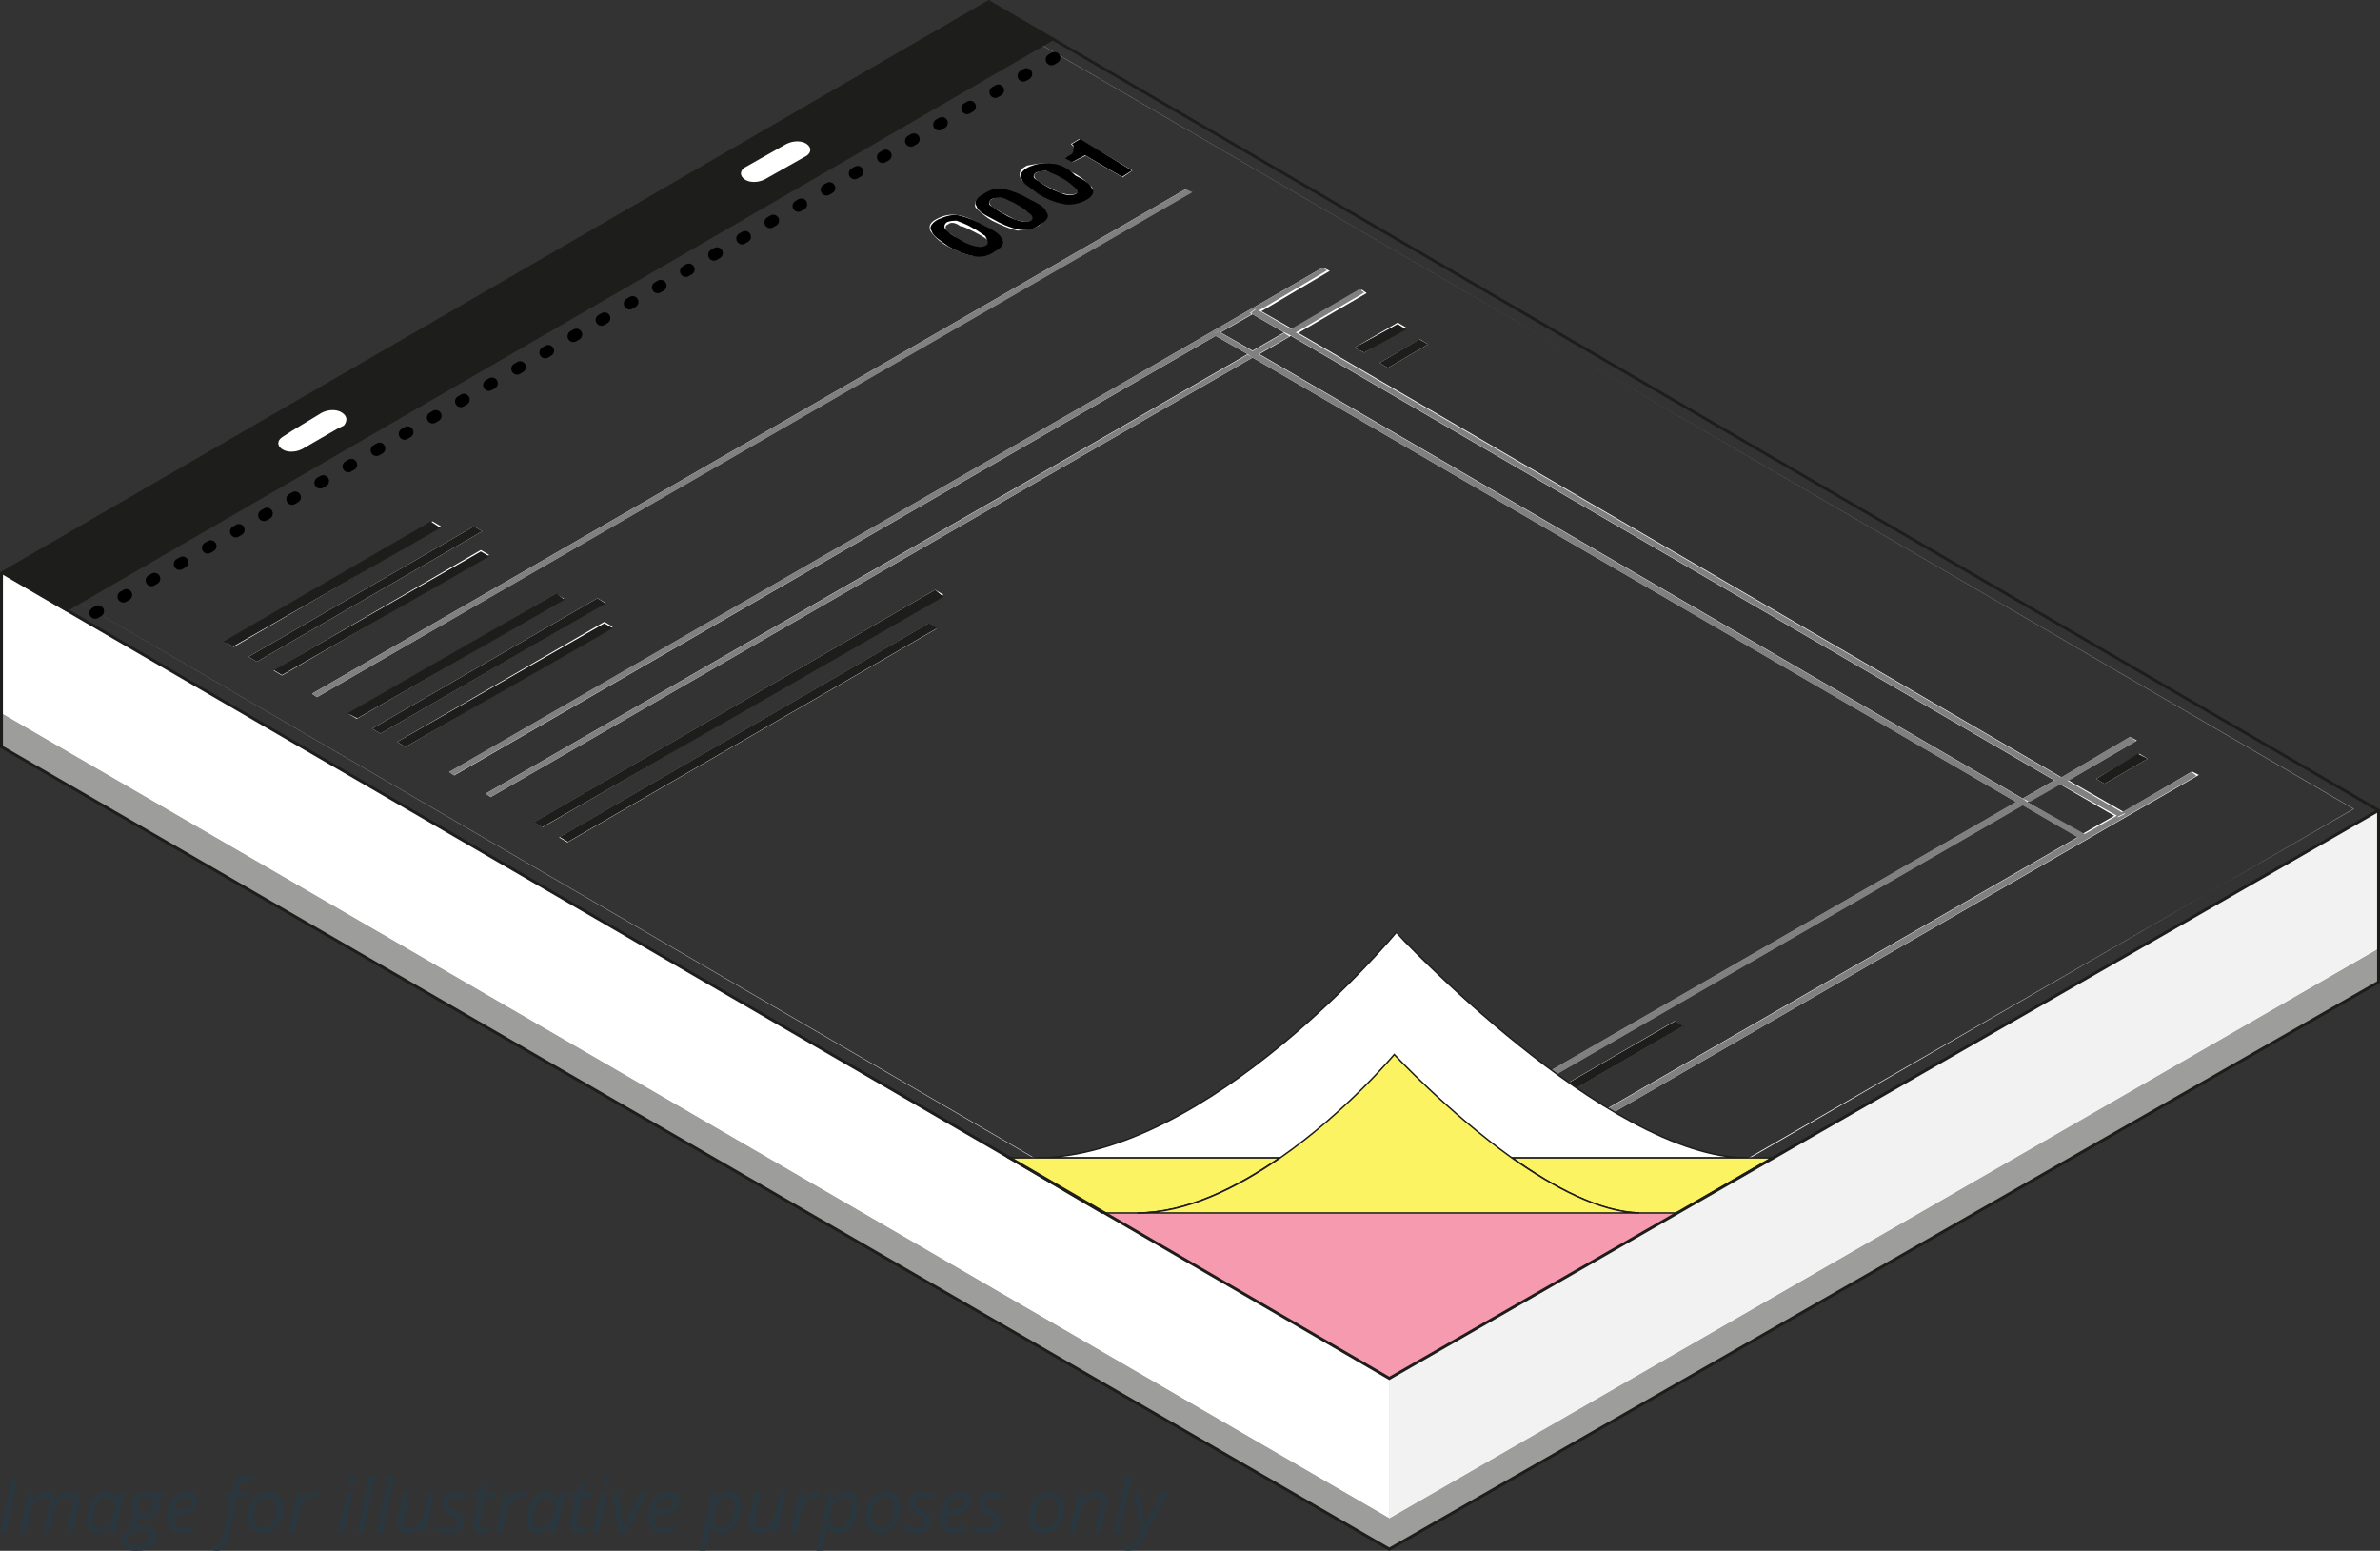 <?xml version="1.0" encoding="utf-8"?>
<!-- Generator: Adobe Illustrator 15.0.2, SVG Export Plug-In . SVG Version: 6.00 Build 0)  -->
<!DOCTYPE svg PUBLIC "-//W3C//DTD SVG 1.1//EN" "http://www.w3.org/Graphics/SVG/1.1/DTD/svg11.dtd">
<svg version="1.1" id="Layer_1" xmlns="http://www.w3.org/2000/svg" xmlns:xlink="http://www.w3.org/1999/xlink" x="0px" y="0px"
	 width="410.577px" height="267.503px" viewBox="-91.778 -91.33 410.577 267.503"
	 enable-background="new -91.778 -91.33 410.577 267.503" xml:space="preserve">
<rect x="-91.778" y="-91.33" width="410.577" height="267.503" fill="#333333" stroke="none"/>
<g enable-background="new    ">
	<path fill="#FFFFFF" d="M263.445,43.864l-5.519,3.144l9.51,5.52l5.518-3.144L263.445,43.864 M130.914-33.394l-5.433,3.141
		l131.684,76.664l5.435-3.141L130.914-33.394 M124.294-37.133l-5.52,3.145l5.52,3.139l5.434-3.139L124.294-37.133 M71.826-52.667
		c-0.593,0.254-0.593,0.591-0.255,1.187c0.255,0.254,1.188,0.847,2.294,1.701c1.188,0.593,2.035,1.188,2.631,1.188
		c0.847,0.254,1.443,0.254,2.035,0c0.595-0.254,0.595-0.596,0.254-1.188c-0.254-0.255-1.102-0.854-2.29-1.444
		c-1.188-0.591-2.039-1.105-2.631-1.105C73.011-53.008,72.164-53.008,71.826-52.667 M79.381-56.996
		c-0.595,0.255-0.595,0.593-0.254,1.102c0.254,0.256,1.188,0.851,2.29,1.443c1.191,0.596,2.039,1.188,2.635,1.188
		c0.848,0.254,1.443,0.254,2.035,0c0.596-0.255,0.596-0.593,0.256-1.188c-0.256-0.254-1.188-0.847-2.039-1.443
		c-1.188-0.591-2.035-1.102-2.631-1.102C80.825-57.593,79.891-57.252,79.381-56.996 M87.106-61.58
		c-0.596,0.255-0.596,0.591-0.256,1.102c0.256,0.254,1.103,0.85,2.291,1.443c1.188,0.594,2.038,1.105,2.631,1.105
		c0.851,0.255,1.445,0.255,2.038,0c0.596-0.254,0.596-0.595,0.255-1.188c-0.255-0.254-1.102-0.85-2.039-1.443
		c-1.188-0.594-2.035-1.105-2.631-1.105C88.297-61.921,87.701-61.921,87.106-61.58 M129.471,125.708l-1.443-0.851l69.109-40.071
		l1.443,0.85L129.471,125.708 M271.258,43.864l-1.442-0.851l7.472-4.329l1.445,0.85L271.258,43.864 M6.116,53.971l-1.442-0.854
		L68.348,16.27l1.443,0.853L6.116,53.971 M147.64-27.877l-1.443-0.847l6.963-4.074l1.443,0.848L147.64-27.877 M1.867,51.336
		l-1.443-0.851l69.109-40.073l1.443,0.85L1.867,51.336 M143.566-30.508l-1.698-0.847l7.472-4.329l1.443,0.85L143.566-30.508
		 M-13.417,42.421l-0.847-0.594l150.698-87.024l1.191,0.593l-11.804,6.961l5.52,3.145l11.802-6.879l0.85,0.595l-11.801,6.877
		l131.681,76.664l11.801-6.96l1.19,0.596l-11.805,6.878l9.509,5.436l11.8-6.96l1.188,0.593L136.44,129.45l-1.19-0.593
		l131.426-75.817l-9.506-5.518l-131.426,75.812l-1.109-0.508l131.431-75.814L124.301-29.651L-7.132,46.157l-0.848-0.593
		l131.424-75.817l-5.517-3.141L-13.417,42.421 M-21.822,37.496l-1.444-0.848L12.48,15.935l1.443,0.847L-21.822,37.496
		 M-26.151,35.206l-1.442-0.852l38.883-22.5l1.442,0.855L-26.151,35.206 M-30.225,32.657l-1.443-0.846L4.075,11.096l1.442,0.847
		L-30.225,32.657 M-37.099,28.925l-0.85-0.596l150.7-87.023l0.847,0.593L-37.099,28.925 M-43.129,25.188l-1.443-0.847l35.74-20.803
		l1.443,0.848L-43.129,25.188 M-47.458,22.808l-1.443-0.848l38.883-22.498l1.443,0.848L-47.458,22.808 M-51.449,20.263l-1.443-0.85
		l35.743-20.801l1.443,0.85L-51.449,20.263 M93.222-63.364l-1.191-0.593c0.595-0.254,0.851-0.594,1.191-0.85
		c0.337-0.254,0.251-0.591,0.251-0.846c0-0.256,0-0.256-0.251-0.596l-0.256-0.256l1.443-0.846l9.17,5.432l-1.698,1.188l-6.37-3.74
		L93.222-63.364 M79.637-48.081c-1.188,0.593-2.293,0.848-3.736,0.848c-1.443-0.255-2.632-0.848-4.329-1.698
		c-1.442-0.848-2.29-1.701-2.886-2.631c-0.254-0.848,0-1.443,1.188-2.036c1.188-0.596,2.293-0.851,3.735-0.596
		c1.443,0.256,2.632,0.85,4.33,1.785c1.442,0.848,2.29,1.698,2.886,2.29C81.333-49.524,80.738-48.677,79.637-48.081 M87.447-52.413
		c-1.188,0.593-2.291,0.848-3.733,0.848c-1.188-0.255-2.631-0.848-4.33-1.698c-1.442-0.847-2.293-1.698-2.885-2.291
		c-0.255-0.85,0-1.442,1.188-2.039c1.103-0.591,2.29-0.848,3.732-0.591c1.443,0.254,2.635,0.847,4.333,1.698
		c1.442,0.847,2.29,1.698,2.885,2.289C89.145-53.855,88.552-53.262,87.447-52.413 M95.171-56.996
		c-1.188,0.593-2.29,0.85-3.733,0.593c-1.442-0.258-2.631-0.85-4.329-1.7c-1.443-0.848-2.293-1.698-2.885-2.631
		c-0.256-0.848,0-1.444,1.188-2.036c1.442-0.255,2.885-0.596,3.991-0.255c1.443,0.255,2.631,0.848,4.329,1.698
		c1.444,0.848,2.293,1.698,2.886,2.291C96.869-58.44,96.362-57.593,95.171-56.996 M79.041-88.751L-87.194,7.271l235.43,136.946
		l165.978-96.021L79.041-88.751 M147.894,144.135L-87.194,7.271L79.127-88.665L314.298,48.196L147.894,144.135"/>
	<path fill="#1D1D1B" d="M-17.49-1.387l-35.74,20.714l1.695,0.851l35.742-20.46L-17.49-1.387 M-10.02-0.537l-38.883,22.498
		l1.442,0.848L-8.581,0.31L-10.02-0.537 M-8.833,3.793l-35.74,20.459l1.443,0.85L-7.383,4.637L-8.833,3.793 M4.161,11.006
		l-35.998,20.715l1.698,0.851L5.607,12.109L4.161,11.006 M11.292,11.854l-38.883,22.5l1.443,0.853l38.883-22.414L11.292,11.854
		 M12.48,16.189l-35.746,20.459l1.444,0.848l35.746-20.458L12.48,16.189 M69.536,10.412L0.339,50.484l1.445,0.851l69.191-39.729
		L69.536,10.412 M68.427,16.189L4.752,53.034l1.443,0.85l63.675-36.846L68.427,16.189 M149.34-35.434l-7.472,4.077l1.698,0.847
		l7.218-3.988L149.34-35.434 M153.074-32.798l-6.877,4.074l1.443,0.847l6.963-4.073L153.074-32.798 M197.227,84.788l-69.198,40.071
		l1.443,0.851l69.198-40.072L197.227,84.788 M277.031,38.688l-7.215,4.328l1.442,0.85l7.475-4.328L277.031,38.688"/>
	<path fill="#808080" d="M112.748-58.694L-37.95,28.329l0.85,0.596l151.036-87.109L112.748-58.694 M136.434-45.194L-14.35,41.828
		l0.853,0.596l131.425-75.819l-0.591-0.254l1.105-0.593l0.252,0.254l5.437-3.145l-0.254-0.251l0.85-0.595l0.596,0.254l11.798-6.96
		L136.434-45.194 M123.444-30.166L-7.979,45.563l0.848,0.593l131.429-75.82L123.444-30.166 M129.729-33.903l-5.434,3.141
		l0.848,0.596l5.521-3.144L129.729-33.903 M142.715-41.461l-11.802,6.881l0.854,0.593l11.801-6.878L142.715-41.461 M255.972,47.007
		l-131.425,75.813l1.191,0.593L257.164,47.6L255.972,47.007 M262.599,43.272l-5.435,3.139l1.186,0.595l5.52-3.144L262.599,43.272
		 M275.588,35.799l-11.801,6.96l1.19,0.596l11.798-6.878L275.588,35.799 M286.281,41.828l-12.052,6.959l0.591,0.26l-1.188,0.593
		l-0.253-0.257l-5.518,3.144l0.252,0.251l-0.851,0.593l-0.594-0.254l-131.426,75.818l1.188,0.592L287.131,42.5L286.281,41.828
		 M118.522-34.241l-1.188,0.593l0.592,0.254l5.517,3.141l0.853,0.596l131.679,76.664l1.19,0.593l9.505,5.517l0.593,0.254
		l0.851-0.593l-0.252-0.251L258.1,47.09l-0.851-0.59L125.48-30.166l-1.186-0.596l-5.436-3.141L118.522-34.241 M124.887-37.98
		l-0.851,0.595l0.258,0.251l5.517,3.144l1.188,0.594L262.68,43.269l0.854,0.595l9.76,5.432l0.252,0.258l1.189-0.593l-0.591-0.254
		l-9.509-5.517l-1.188-0.596l-131.68-76.579l-0.854-0.593l-5.433-3.145L124.887-37.98"/>
	<path d="M78.194-48.931c-0.596,0.254-1.105,0.254-2.039,0c-0.847-0.255-1.698-0.593-2.545-1.187
		c-1.188-0.593-1.701-1.104-2.293-1.698c-0.254-0.256-0.254-0.847,0.255-1.188c0.596-0.255,1.188-0.255,1.698-0.255
		c0.596,0.255,1.701,0.596,2.632,1.187c1.188,0.596,1.697,1.107,2.293,1.444C78.786-49.524,78.786-49.272,78.194-48.931
		 M70.125-53.518c-1.188,0.594-1.698,1.442-1.188,2.037c0.255,0.847,1.188,1.443,2.886,2.632c1.443,0.846,2.886,1.442,4.329,1.698
		c1.442,0.254,2.548,0,3.736-0.85c1.188-0.593,1.702-1.444,1.188-2.036c-0.255-0.85-1.188-1.444-2.885-2.293
		c-1.443-0.848-2.886-1.444-4.329-1.78C72.677-54.448,71.568-54.11,70.125-53.518 M86.001-53.262c-0.592,0.254-1.188,0.254-2.035,0
		c-0.851-0.255-1.698-0.593-2.632-1.188c-1.188-0.593-1.701-1.187-2.293-1.443c-0.255-0.254-0.255-0.847,0.255-1.102
		c0.596-0.254,1.188-0.254,1.697-0.254c0.596,0.254,1.698,0.593,2.632,1.188c1.188,0.591,1.697,1.102,2.038,1.442
		C86.51-54.11,86.51-53.518,86.001-53.262 M77.854-57.847c-1.188,0.596-1.698,1.443-1.188,2.039c0.255,0.847,1.188,1.442,2.885,2.29
		c1.442,0.85,2.886,1.442,4.329,1.783c1.442,0.255,2.548,0,3.736-0.853c1.188-0.593,1.698-1.443,1.188-2.036
		c-0.255-0.85-1.106-1.441-2.885-2.293c-1.443-0.846-2.886-1.441-4.329-1.78C80.484-59.035,79.041-58.694,77.854-57.847
		 M93.729-57.847c-0.592,0.254-1.188,0.254-2.035,0c-0.596-0.254-1.698-0.593-2.632-1.187c-1.105-0.593-1.701-1.104-2.293-1.443
		c-0.337-0.254-0.337-0.847,0.255-1.102c0.595-0.256,1.188-0.256,1.697-0.256c0.596,0.256,1.698,0.593,2.632,1.188
		c1.188,0.593,1.697,1.188,2.038,1.444C94.324-58.44,94.324-58.184,93.729-57.847 M85.663-62.513
		c-1.188,0.593-1.697,1.444-1.188,2.036c0.256,0.85,1.188,1.443,2.886,2.631c1.443,0.851,2.886,1.443,4.33,1.701
		c1.102,0.254,2.544,0,3.732-0.591c1.188-0.596,1.698-1.443,1.188-2.039c-0.254-0.848-1.188-1.443-2.885-2.291
		c-1.442-1.443-2.886-2.037-4.33-2.037C88.297-63.364,86.854-63.022,85.663-62.513 M94.579-67.351l-1.442,0.846l0.254,0.256
		c0,0.254,0,0.254,0,0.596c0,0.336,0,0.591-0.254,0.846c-0.255,0.256-0.595,0.256-1.188,0.85l1.188,0.593l2.29-1.187l6.368,3.735
		l1.697-1.105L94.579-67.351"/>
</g>
<path fill="#9D9D9C" d="M147.894,175.8L-91.523,37.496v-5.772l239.507,138.898v5.178H147.894L147.894,175.8z M147.894,170.62
	l170.564-98.228v5.771L147.812,175.8L147.894,170.62z"/>
<path fill="#FFFFFF" d="M147.894,146.424L-91.269,7.526l-0.255,24.196l239.507,138.9v-24.197H147.894z"/>
<path fill="#F2F2F2" d="M147.894,170.62l170.564-98.228V48.451l-170.564,97.973V170.62z M147.894,170.62l170.564-98.228V48.451
	l-170.564,97.973V170.62z"/>
<path fill="#F69BAF" d="M147.894,146.424l-65.372-38.036h131.678L147.894,146.424z"/>
<path fill="#FFFFFF" stroke="#1D1D1B" stroke-width="0.25" stroke-miterlimit="10" d="M209.62,108.388H86.854
	c29.971,0,62.229-38.883,62.229-38.883S185.42,108.388,209.62,108.388z"/>
<path fill="#1D1D1B" d="M79.041-91.041L-91.523,7.526l11.209,6.622l170.31-98.572L79.041-91.041z"/>
<path fill="#FFFFFF" d="M-32.771-20.148c-0.85-0.593-2.293-0.593-3.482,0l-5.177,3.141l-1.701,1.105
	c-0.851,0.593-0.851,1.443,0,2.034c0.848,0.596,2.291,0.596,3.479,0l6.026-3.481l1.188-0.593
	C-31.837-18.705-31.837-19.553-32.771-20.148L-32.771-20.148z M47.375-66.505c-0.85-0.591-2.293-0.591-3.482,0l-7.215,4.075
	c-0.85,0.594-0.85,1.441,0,2.037c0.847,0.593,2.291,0.593,3.479,0l7.218-4.074C48.223-65.062,48.223-65.909,47.375-66.505
	L47.375-66.505z"/>
<g>
	<path fill="#FCF362" stroke="#1D1D1B" stroke-width="0.25" stroke-miterlimit="10" d="M191.024,117.897c0.168,0,0.254,0,0.427,0
		l0,0H191.024z M169.119,108.388c7.135,5.09,15.114,9.339,21.906,9.504h6.454l16.388-9.504H169.119z M98.313,117.897h6.027
		c8.489,0,17.15-4.329,24.62-9.505H82.182L98.313,117.897z"/>
	<path fill="#FCF362" stroke="#1D1D1B" stroke-width="0.25" stroke-miterlimit="10" d="M191.024,117.897h-86.596
		c8.492,0,17.149-4.329,24.623-9.505c11.377-7.896,19.698-17.831,19.698-17.831s9.253,9.935,20.29,17.831
		C176.253,113.482,184.233,117.728,191.024,117.897z"/>
</g>
<g>
	<path fill="none" stroke="#1D1D1B" stroke-width="0.5" stroke-miterlimit="10" d="M318.548,48.451l-170.65,97.973L-91.269,7.526"/>
	<path fill="none" stroke="#1D1D1B" stroke-width="0.5" stroke-miterlimit="10" d="M-91.523,7.526l170.31-98.566L318.548,48.451
		v29.627l-170.65,97.806L-91.523,37.496V7.526z"/>
</g>
<path fill="none" stroke="#000000" stroke-width="2" stroke-linecap="round" stroke-linejoin="round" stroke-dasharray="0.606,5" d="
	M-75.358,14.401L93.508-83.318"/>
<g>
	<path fill="#2A373E" d="M-91.778,173.046l1.982-9.31h1.061l-1.972,9.31H-91.778z M-84.352,173.046l0.941-4.404
		c0.08-0.399,0.1-0.701,0.1-0.861c0.02-0.3-0.05-0.528-0.18-0.699c-0.13-0.16-0.36-0.24-0.67-0.24c-0.351,0-0.701,0.12-1.031,0.381
		c-0.34,0.25-0.63,0.6-0.901,1.102c-0.25,0.46-0.45,1.03-0.581,1.7l-0.66,3.003h-1.061l1.481-6.956h0.9l-0.16,1.302h0.07
		c0.371-0.502,0.731-0.882,1.101-1.102c0.36-0.22,0.741-0.33,1.131-0.33c0.48,0,0.851,0.141,1.101,0.42
		c0.26,0.271,0.42,0.65,0.46,1.143h0.05c0.38-0.521,0.771-0.922,1.181-1.172c0.4-0.271,0.821-0.399,1.241-0.399
		c0.541,0,0.951,0.149,1.251,0.43c0.3,0.281,0.44,0.701,0.44,1.262c0,0.279-0.04,0.661-0.13,1.122l-0.92,4.272h-1.071l0.93-4.403
		c0.1-0.439,0.141-0.752,0.141-0.932c0-0.271-0.07-0.48-0.221-0.642c-0.14-0.149-0.37-0.229-0.7-0.229
		c-0.33,0-0.67,0.12-1.001,0.371c-0.34,0.24-0.63,0.6-0.88,1.041c-0.25,0.46-0.441,1-0.571,1.602l-0.681,3.203h-1.12
		L-84.352,173.046z M-73.362,165.94c0.4,0,0.73,0.101,1.041,0.32c0.3,0.2,0.541,0.5,0.7,0.899h0.08l0.42-1.101h0.801l-1.471,6.966
		h-0.841l0.161-1.319h-0.061c-0.761,0.971-1.551,1.45-2.402,1.45c-0.58,0-1.041-0.199-1.381-0.621c-0.331-0.42-0.5-1.001-0.5-1.722
		c0-0.881,0.15-1.702,0.451-2.452c0.3-0.751,0.73-1.332,1.261-1.762c0.531-0.42,1.101-0.64,1.742-0.64L-73.362,165.94
		L-73.362,165.94z M-74.563,172.275c0.4,0,0.801-0.199,1.221-0.6c0.4-0.381,0.73-0.901,1.001-1.522c0.24-0.6,0.37-1.239,0.37-1.881
		c0-0.431-0.13-0.781-0.37-1.041c-0.241-0.261-0.551-0.401-0.931-0.401c-0.44,0.021-0.851,0.2-1.231,0.563
		c-0.38,0.37-0.681,0.86-0.901,1.481c-0.2,0.621-0.32,1.279-0.32,1.972c0,0.47,0.1,0.831,0.3,1.071
		c0.201,0.239,0.48,0.358,0.841,0.358H-74.563z M-63.083,166.07l-0.16,0.681l-1.331,0.159c0.17,0.263,0.26,0.603,0.26,1.001
		c0,0.803-0.25,1.464-0.741,1.942c-0.5,0.48-1.161,0.722-2.002,0.722c-0.22,0-0.4-0.021-0.521-0.051
		c-0.601,0.222-0.88,0.5-0.88,0.83c0,0.17,0.07,0.302,0.2,0.353c0.15,0.05,0.35,0.1,0.62,0.13l0.741,0.1
		c0.761,0.08,1.321,0.271,1.662,0.55c0.35,0.281,0.521,0.701,0.521,1.231c0,0.781-0.3,1.382-0.921,1.802
		c-0.62,0.44-1.501,0.651-2.602,0.651c-0.831,0-1.481-0.143-1.942-0.451c-0.47-0.32-0.701-0.75-0.701-1.321
		c0-0.439,0.15-0.831,0.46-1.161c0.3-0.318,0.801-0.601,1.471-0.83c-0.32-0.171-0.48-0.431-0.48-0.771c0-0.301,0.1-0.541,0.32-0.751
		c0.22-0.2,0.521-0.4,0.901-0.581c-0.26-0.14-0.48-0.34-0.65-0.6c-0.18-0.271-0.261-0.581-0.261-0.933
		c0-0.801,0.25-1.48,0.751-2.002c0.5-0.53,1.151-0.8,1.932-0.8c0.331,0,0.661,0.05,0.981,0.13h2.372V166.07L-63.083,166.07z
		 M-69.849,174.277c0,0.32,0.14,0.58,0.42,0.771c0.28,0.2,0.681,0.279,1.231,0.279c0.771,0,1.372-0.13,1.802-0.399
		c0.431-0.271,0.65-0.651,0.65-1.143c0-0.261-0.1-0.471-0.34-0.619c-0.241-0.15-0.621-0.261-1.171-0.32l-1.021-0.101
		c-0.5,0.101-0.901,0.301-1.171,0.561c-0.26,0.26-0.4,0.602-0.4,0.961V174.277z M-68.078,168.712c0,0.359,0.1,0.631,0.301,0.82
		c0.18,0.181,0.44,0.271,0.78,0.271c0.34,0,0.63-0.1,0.881-0.271c0.25-0.17,0.44-0.422,0.571-0.73c0.13-0.3,0.2-0.651,0.2-1.001
		c0-0.36-0.1-0.62-0.28-0.801c-0.181-0.2-0.451-0.28-0.801-0.28c-0.33,0-0.62,0.08-0.86,0.25c-0.25,0.171-0.44,0.399-0.581,0.721
		c-0.14,0.3-0.2,0.643-0.2,1.001L-68.078,168.712z M-60.431,173.146c-0.781,0-1.401-0.22-1.832-0.681
		c-0.46-0.46-0.681-1.102-0.681-1.921c0-0.801,0.161-1.552,0.471-2.282c0.3-0.731,0.721-1.302,1.251-1.702
		c0.521-0.4,1.101-0.62,1.722-0.62c0.64,0,1.131,0.15,1.461,0.43c0.331,0.28,0.48,0.671,0.48,1.172c0,0.771-0.341,1.36-1.041,1.803
		c-0.701,0.43-1.702,0.649-3.002,0.649h-0.221l-0.03,0.501c0,0.561,0.141,1,0.4,1.302c0.26,0.319,0.67,0.47,1.201,0.47
		c0.28,0,0.55-0.04,0.831-0.1c0.28-0.102,0.631-0.23,1.051-0.432v0.9c-0.4,0.201-0.751,0.331-1.051,0.4
		c-0.3,0.069-0.64,0.101-1.001,0.101L-60.431,173.146z M-59.55,166.84c-0.43,0-0.84,0.199-1.231,0.601
		c-0.38,0.4-0.67,0.961-0.88,1.661h0.07c0.971,0,1.702-0.12,2.222-0.38c0.5-0.25,0.76-0.603,0.76-1.103c0-0.22-0.08-0.398-0.23-0.55
		c-0.16-0.149-0.4-0.221-0.731-0.221L-59.55,166.84z M-54.425,176.149c-0.3,0-0.55-0.04-0.801-0.121v-0.898
		c0.28,0.1,0.521,0.14,0.72,0.14c0.331,0,0.57-0.13,0.751-0.4c0.16-0.261,0.3-0.63,0.4-1.12l1.452-6.878h-1.231l0.08-0.42
		l1.301-0.398l0.161-0.651c0.2-0.841,0.46-1.439,0.8-1.802c0.351-0.34,0.861-0.5,1.542-0.5c0.17,0,0.38,0,0.621,0.06
		c0.25,0.062,0.44,0.102,0.57,0.17l-0.28,0.821c-0.32-0.13-0.601-0.2-0.871-0.2c-0.371,0-0.65,0.102-0.851,0.302
		c-0.2,0.22-0.35,0.601-0.48,1.141l-0.16,0.701h1.501l-0.14,0.8h-1.501l-1.481,6.967c-0.17,0.801-0.42,1.401-0.761,1.762
		c-0.351,0.359-0.8,0.552-1.361,0.552L-54.425,176.149z M-45.598,165.98c0.801,0,1.432,0.24,1.902,0.7
		c0.46,0.501,0.7,1.15,0.7,1.982c0,0.801-0.15,1.551-0.46,2.252c-0.3,0.7-0.721,1.251-1.241,1.641
		c-0.521,0.401-1.101,0.602-1.762,0.602c-0.821,0-1.452-0.25-1.902-0.73c-0.471-0.479-0.701-1.131-0.701-1.961
		c0-0.801,0.15-1.552,0.46-2.263c0.31-0.712,0.721-1.253,1.251-1.633c0.5-0.37,1.101-0.56,1.742-0.56L-45.598,165.98z
		 M-44.097,168.512c0-0.481-0.14-0.881-0.4-1.183c-0.27-0.319-0.63-0.471-1.081-0.471c-0.46,0-0.87,0.16-1.241,0.471
		c-0.371,0.32-0.65,0.75-0.851,1.303c-0.201,0.57-0.3,1.201-0.3,1.872c0,0.55,0.13,0.979,0.4,1.28
		c0.27,0.301,0.66,0.449,1.161,0.449c0.441,0,0.831-0.148,1.201-0.46c0.34-0.301,0.601-0.751,0.8-1.319
		c0.201-0.571,0.301-1.224,0.301-1.952L-44.097,168.512z M-37.612,165.94c0.301,0,0.551,0.03,0.761,0.101l-0.23,0.939
		c-0.22-0.05-0.44-0.08-0.661-0.08c-0.4,0-0.76,0.13-1.101,0.381c-0.33,0.262-0.63,0.602-0.88,1.063
		c-0.25,0.45-0.431,0.951-0.55,1.501l-0.681,3.203h-1.081l1.501-6.978h0.871l-0.15,1.302h0.06c0.32-0.4,0.57-0.7,0.771-0.882
		c0.2-0.17,0.4-0.3,0.62-0.398c0.2-0.102,0.451-0.15,0.721-0.15L-37.612,165.94L-37.612,165.94z M-32.426,173.046h-1.051
		l1.481-6.978h1.071L-32.426,173.046z M-31.696,164.287c0-0.229,0.07-0.43,0.2-0.578c0.14-0.151,0.32-0.231,0.53-0.231
		c0.371,0,0.561,0.201,0.561,0.581c0,0.229-0.07,0.43-0.2,0.6c-0.13,0.171-0.32,0.231-0.5,0.231c-0.17,0-0.3-0.05-0.42-0.161
		c-0.12-0.1-0.17-0.26-0.17-0.45L-31.696,164.287L-31.696,164.287z M-29.125,173.046h-1.06l2.101-9.909h1.071l-2.102,9.909H-29.125z
		 M-25.821,173.046h-1.061l2.102-9.909h1.071l-2.102,9.909H-25.821z M-21.077,166.07l-0.961,4.404c-0.07,0.4-0.1,0.68-0.1,0.9
		c0,0.601,0.3,0.899,0.921,0.899c0.38,0,0.74-0.13,1.1-0.38c0.361-0.26,0.681-0.621,0.951-1.101c0.28-0.472,0.5-1.041,0.63-1.702
		l0.641-3.022h1.051l-1.461,6.956h-0.881l0.14-1.301h-0.07c-0.43,0.54-0.82,0.9-1.201,1.121c-0.38,0.2-0.771,0.3-1.171,0.3
		c-0.541,0-0.961-0.14-1.271-0.43c-0.311-0.291-0.471-0.701-0.471-1.263c0-0.25,0.04-0.619,0.13-1.08l0.931-4.305h1.081h0.011
		V166.07z M-11.769,171.044c0,0.671-0.23,1.201-0.701,1.561c-0.47,0.371-1.121,0.552-1.981,0.552c-0.701,0-1.361-0.131-1.932-0.421
		v-1.001c0.301,0.171,0.601,0.301,0.961,0.4c0.33,0.1,0.65,0.149,0.94,0.149c0.53,0,0.931-0.101,1.201-0.319
		c0.27-0.2,0.4-0.472,0.4-0.801c0-0.24-0.06-0.44-0.2-0.602c-0.16-0.171-0.48-0.399-0.971-0.701c-0.55-0.3-0.94-0.601-1.171-0.899
		c-0.23-0.3-0.34-0.641-0.34-1.053c0-0.58,0.2-1.061,0.641-1.399c0.43-0.37,1-0.55,1.701-0.55c0.701,0,1.401,0.158,2.082,0.47
		l-0.34,0.871l-0.351-0.16c-0.44-0.181-0.9-0.271-1.401-0.271c-0.401,0-0.701,0.102-0.941,0.303c-0.22,0.17-0.331,0.398-0.331,0.698
		c0,0.24,0.07,0.441,0.22,0.603c0.15,0.18,0.46,0.4,0.931,0.66c0.45,0.261,0.781,0.48,0.971,0.661c0.201,0.18,0.351,0.37,0.451,0.58
		c0.1,0.2,0.14,0.45,0.14,0.7L-11.769,171.044z M-8.356,172.285c0.23,0,0.541-0.051,0.921-0.159v0.82
		c-0.15,0.061-0.331,0.101-0.541,0.149c-0.2,0.04-0.381,0.061-0.5,0.061c-0.531,0-0.941-0.101-1.221-0.37
		c-0.27-0.251-0.4-0.62-0.4-1.12c0-0.271,0.03-0.603,0.1-0.951l0.801-3.824h-1.081l0.08-0.46l1.181-0.5l0.801-1.442h0.601
		l-0.34,1.604h1.741l-0.16,0.8h-1.731l-0.831,3.844c-0.08,0.37-0.12,0.65-0.12,0.842c0,0.239,0.06,0.431,0.2,0.551
		c0.101,0.13,0.281,0.199,0.5,0.199L-8.356,172.285L-8.356,172.285z M-1.87,165.94c0.3,0,0.551,0.03,0.761,0.101l-0.24,0.939
		c-0.22-0.05-0.44-0.08-0.66-0.08c-0.4,0-0.751,0.13-1.101,0.381c-0.32,0.262-0.601,0.602-0.871,1.063
		c-0.25,0.45-0.43,0.951-0.55,1.501l-0.681,3.203h-1.071l1.501-6.978h0.871l-0.14,1.302h0.06c0.3-0.4,0.561-0.7,0.76-0.882
		c0.201-0.17,0.4-0.3,0.621-0.398c0.22-0.102,0.47-0.15,0.73-0.15L-1.87,165.94L-1.87,165.94z M2.563,165.94
		c0.4,0,0.741,0.101,1.041,0.32c0.3,0.2,0.55,0.5,0.701,0.899h0.08l0.431-1.101h0.82l-1.481,6.966H3.305l0.16-1.319h-0.05
		c-0.75,0.971-1.551,1.45-2.402,1.45c-0.571,0-1.041-0.199-1.371-0.621c-0.331-0.42-0.5-1.001-0.5-1.722
		c0-0.881,0.15-1.702,0.45-2.452c0.3-0.741,0.701-1.332,1.241-1.762c0.53-0.42,1.101-0.64,1.742-0.64L2.563,165.94z M1.363,172.275
		c0.4,0,0.821-0.199,1.221-0.6c0.4-0.381,0.741-0.901,1.001-1.522c0.25-0.6,0.37-1.239,0.37-1.881c0-0.431-0.12-0.781-0.35-1.041
		c-0.241-0.261-0.55-0.401-0.941-0.401c-0.44,0.021-0.851,0.2-1.221,0.563c-0.38,0.37-0.68,0.86-0.901,1.481
		c-0.22,0.621-0.32,1.279-0.32,1.972c0,0.47,0.1,0.831,0.3,1.071C0.722,172.156,1.001,172.275,1.363,172.275z M8.368,172.285
		c0.23,0,0.541-0.051,0.901-0.159v0.82c-0.131,0.061-0.301,0.101-0.521,0.149c-0.201,0.04-0.381,0.061-0.5,0.061
		c-0.541,0-0.941-0.101-1.221-0.37c-0.28-0.251-0.43-0.62-0.43-1.12c0-0.271,0.03-0.603,0.1-0.951l0.801-3.824H6.417l0.1-0.46
		l1.171-0.5l0.78-1.442h0.621l-0.35,1.604h1.742l-0.17,0.8H8.609l-0.831,3.844c-0.07,0.37-0.1,0.65-0.1,0.842
		c0,0.239,0.05,0.431,0.17,0.551c0.13,0.13,0.3,0.199,0.52,0.199V172.285L8.368,172.285z M11.512,173.046h-1.061l1.501-6.978h1.051
		l-1.501,6.967L11.512,173.046z M12.232,164.287c0-0.229,0.07-0.43,0.2-0.578c0.141-0.151,0.321-0.231,0.531-0.231
		c0.38,0,0.561,0.201,0.561,0.581c0,0.229-0.06,0.43-0.2,0.6c-0.14,0.171-0.3,0.231-0.5,0.231c-0.16,0-0.3-0.05-0.4-0.161
		c-0.12-0.1-0.18-0.26-0.18-0.45L12.232,164.287z M14.793,173.046l-0.801-6.978h1.081l0.4,3.903c0.1,1.081,0.15,1.853,0.15,2.302
		h0.05c0.541-1.171,0.921-1.962,1.141-2.36l2.052-3.845h1.131l-3.753,6.967h-1.451L14.793,173.046L14.793,173.046z M22.521,173.146
		c-0.8,0-1.401-0.22-1.841-0.681c-0.44-0.46-0.67-1.102-0.67-1.921c0-0.801,0.15-1.552,0.47-2.282c0.3-0.731,0.73-1.302,1.251-1.702
		c0.521-0.4,1.101-0.62,1.722-0.62c0.65,0,1.131,0.15,1.461,0.43c0.331,0.28,0.5,0.671,0.5,1.172c0,0.771-0.36,1.36-1.061,1.803
		c-0.701,0.43-1.702,0.649-3.022,0.649h-0.2l-0.03,0.501c0,0.561,0.12,1,0.38,1.302c0.261,0.319,0.661,0.47,1.201,0.47
		c0.271,0,0.55-0.04,0.831-0.1c0.3-0.102,0.64-0.23,1.061-0.432v0.9c-0.401,0.201-0.751,0.331-1.061,0.4
		c-0.311,0.069-0.641,0.101-1.001,0.101L22.521,173.146z M23.402,166.84c-0.44,0-0.851,0.199-1.231,0.601
		c-0.38,0.4-0.681,0.961-0.881,1.661h0.07c0.971,0,1.701-0.12,2.222-0.38c0.521-0.25,0.771-0.603,0.771-1.103
		c0-0.22-0.07-0.398-0.23-0.55c-0.15-0.149-0.4-0.221-0.721-0.221V166.84z M32.65,173.146c-0.4,0-0.771-0.1-1.081-0.3
		c-0.3-0.221-0.55-0.501-0.72-0.901h-0.06l-0.02,0.25c-0.02,0.102-0.04,0.25-0.07,0.44c-0.03,0.181-0.28,1.353-0.731,3.504h-1.05
		l2.122-10.079h0.881l-0.16,1.321h0.05c0.74-0.961,1.531-1.441,2.352-1.441c0.581,0,1.041,0.22,1.371,0.63
		c0.331,0.42,0.5,1.001,0.5,1.742c0,0.9-0.14,1.722-0.44,2.473c-0.3,0.75-0.701,1.331-1.201,1.751
		c-0.53,0.4-1.101,0.602-1.761,0.602L32.65,173.146z M33.831,166.84c-0.4,0-0.821,0.199-1.241,0.601
		c-0.42,0.4-0.76,0.901-1.001,1.521c-0.25,0.601-0.38,1.229-0.38,1.872c0,0.46,0.12,0.801,0.36,1.061
		c0.23,0.25,0.57,0.37,1.021,0.37c0.4,0,0.8-0.17,1.171-0.52c0.361-0.331,0.65-0.821,0.871-1.452c0.22-0.63,0.33-1.301,0.33-2.001
		C34.962,167.321,34.582,166.84,33.831,166.84L33.831,166.84z M39.566,166.07l-0.96,4.404c-0.07,0.4-0.1,0.68-0.1,0.9
		c0,0.601,0.3,0.899,0.92,0.899c0.36,0,0.73-0.13,1.101-0.38c0.351-0.26,0.67-0.621,0.941-1.101c0.28-0.472,0.5-1.041,0.63-1.702
		l0.641-3.022H43.8l-1.472,6.956h-0.9l0.15-1.301h-0.08c-0.4,0.54-0.801,0.9-1.181,1.121c-0.401,0.2-0.781,0.3-1.181,0.3
		c-0.541,0-0.971-0.14-1.281-0.43c-0.31-0.291-0.46-0.701-0.46-1.263c0-0.25,0.05-0.619,0.14-1.08l0.931-4.305h1.081h0.019V166.07z
		 M48.984,165.94c0.301,0,0.541,0.03,0.761,0.101l-0.23,0.939c-0.22-0.05-0.451-0.08-0.67-0.08c-0.381,0-0.741,0.13-1.081,0.381
		c-0.341,0.262-0.63,0.602-0.881,1.063c-0.25,0.45-0.44,0.951-0.561,1.501l-0.671,3.203H44.59l1.481-6.978h0.901l-0.15,1.302h0.06
		c0.3-0.4,0.56-0.7,0.761-0.882c0.18-0.17,0.4-0.3,0.601-0.398C48.473,165.99,48.714,165.94,48.984,165.94L48.984,165.94z
		 M52.817,173.146c-0.4,0-0.771-0.1-1.081-0.3c-0.32-0.221-0.55-0.501-0.72-0.901h-0.07v0.25c-0.02,0.102-0.05,0.25-0.08,0.44
		c-0.031,0.181-0.271,1.353-0.731,3.504h-1.061l2.132-10.079h0.901l-0.181,1.321h0.04c0.761-0.961,1.552-1.441,2.363-1.441
		c0.58,0,1.041,0.22,1.371,0.63c0.341,0.42,0.5,1.001,0.5,1.742c0,0.9-0.14,1.722-0.43,2.473c-0.29,0.75-0.701,1.331-1.201,1.751
		c-0.53,0.4-1.121,0.602-1.771,0.602L52.817,173.146z M53.998,166.84c-0.4,0-0.821,0.199-1.241,0.601
		c-0.4,0.4-0.74,0.901-1.001,1.521c-0.24,0.601-0.36,1.229-0.36,1.872c0,0.46,0.101,0.801,0.351,1.061
		c0.23,0.25,0.57,0.37,1.001,0.37c0.43,0,0.82-0.17,1.181-0.52c0.361-0.331,0.651-0.821,0.871-1.452
		c0.221-0.63,0.331-1.301,0.331-2.001C55.129,167.321,54.759,166.84,53.998,166.84L53.998,166.84z M60.954,165.98
		c0.801,0,1.442,0.24,1.902,0.7c0.47,0.501,0.7,1.15,0.7,1.982c0,0.801-0.15,1.551-0.46,2.252c-0.3,0.7-0.7,1.251-1.231,1.641
		c-0.521,0.401-1.101,0.602-1.761,0.602c-0.801,0-1.452-0.25-1.902-0.73c-0.47-0.479-0.701-1.131-0.701-1.961
		c0-0.801,0.15-1.552,0.46-2.263c0.311-0.712,0.73-1.253,1.251-1.633c0.53-0.37,1.101-0.56,1.751-0.56L60.954,165.98z
		 M62.455,168.512c0-0.481-0.14-0.881-0.4-1.183c-0.27-0.319-0.621-0.471-1.081-0.471s-0.87,0.16-1.241,0.471
		c-0.36,0.32-0.65,0.75-0.851,1.303c-0.201,0.57-0.3,1.201-0.3,1.872c0,0.55,0.13,0.979,0.4,1.28
		c0.27,0.301,0.661,0.449,1.161,0.449c0.43,0,0.83-0.148,1.181-0.46c0.351-0.301,0.621-0.751,0.821-1.319
		c0.2-0.571,0.3-1.224,0.3-1.952L62.455,168.512z M68.841,171.044c0,0.671-0.24,1.201-0.701,1.561
		c-0.471,0.371-1.131,0.552-1.981,0.552c-0.721,0-1.361-0.131-1.942-0.421v-1.001c0.3,0.171,0.621,0.301,0.961,0.4
		s0.661,0.149,0.951,0.149c0.53,0,0.94-0.101,1.201-0.319c0.28-0.2,0.4-0.472,0.4-0.801c0-0.24-0.06-0.44-0.2-0.602
		c-0.16-0.171-0.48-0.399-0.971-0.701c-0.55-0.3-0.94-0.601-1.171-0.899c-0.23-0.3-0.34-0.641-0.34-1.053
		c0-0.58,0.2-1.061,0.63-1.399c0.431-0.37,1.001-0.55,1.702-0.55c0.7,0,1.401,0.158,2.082,0.47l-0.33,0.871l-0.351-0.16
		c-0.43-0.181-0.9-0.271-1.401-0.271c-0.401,0-0.701,0.102-0.931,0.303c-0.23,0.17-0.34,0.398-0.34,0.698
		c0,0.24,0.07,0.441,0.22,0.603c0.15,0.18,0.46,0.4,0.931,0.66c0.47,0.261,0.8,0.48,1,0.661c0.18,0.18,0.331,0.37,0.43,0.58
		c0.1,0.2,0.15,0.45,0.15,0.7L68.841,171.044L68.841,171.044z M72.865,173.146c-0.781,0-1.402-0.22-1.832-0.681
		c-0.45-0.46-0.67-1.102-0.67-1.921c0-0.801,0.16-1.552,0.47-2.282c0.321-0.731,0.73-1.302,1.261-1.702
		c0.521-0.4,1.101-0.62,1.721-0.62c0.641,0,1.131,0.15,1.461,0.43c0.33,0.28,0.5,0.671,0.5,1.172c0,0.771-0.36,1.36-1.061,1.803
		c-0.7,0.43-1.701,0.649-3.002,0.649h-0.22l-0.03,0.501c0,0.561,0.12,1,0.381,1.302c0.26,0.319,0.67,0.47,1.201,0.47
		c0.28,0,0.551-0.04,0.831-0.1c0.3-0.102,0.641-0.23,1.061-0.432v0.9c-0.4,0.201-0.75,0.331-1.051,0.4
		c-0.3,0.08-0.631,0.101-1,0.101L72.865,173.146z M73.745,166.84c-0.44,0-0.84,0.199-1.231,0.601c-0.38,0.4-0.67,0.961-0.881,1.661
		h0.08c0.96,0,1.702-0.12,2.222-0.38c0.5-0.25,0.771-0.603,0.771-1.103c0-0.22-0.08-0.398-0.23-0.55
		c-0.15-0.149-0.4-0.221-0.721-0.221L73.745,166.84z M80.822,171.044c0,0.671-0.23,1.201-0.701,1.561
		c-0.47,0.371-1.121,0.552-1.981,0.552c-0.701,0-1.361-0.131-1.932-0.421v-1.001c0.3,0.171,0.601,0.301,0.96,0.4
		c0.34,0.1,0.661,0.149,0.951,0.149c0.53,0,0.931-0.101,1.201-0.319c0.271-0.2,0.4-0.472,0.4-0.801c0-0.24-0.06-0.44-0.2-0.602
		c-0.16-0.171-0.48-0.399-0.971-0.701c-0.55-0.3-0.941-0.601-1.171-0.899c-0.22-0.3-0.331-0.641-0.331-1.053
		c0-0.58,0.2-1.061,0.641-1.399c0.44-0.37,1.001-0.55,1.702-0.55c0.72,0,1.421,0.158,2.102,0.47l-0.35,0.871l-0.36-0.16
		c-0.43-0.181-0.901-0.271-1.401-0.271c-0.4,0-0.701,0.102-0.931,0.303c-0.22,0.17-0.33,0.398-0.33,0.698
		c0,0.24,0.07,0.441,0.22,0.603c0.15,0.18,0.46,0.4,0.931,0.66c0.44,0.261,0.771,0.48,0.961,0.661c0.2,0.18,0.35,0.37,0.45,0.58
		c0.101,0.2,0.151,0.45,0.151,0.7L80.822,171.044z M89.179,165.98c0.82,0,1.451,0.24,1.921,0.7c0.46,0.501,0.701,1.15,0.701,1.982
		c0,0.801-0.16,1.551-0.46,2.252c-0.3,0.7-0.721,1.251-1.241,1.641c-0.521,0.401-1.101,0.602-1.771,0.602
		c-0.8,0-1.451-0.25-1.901-0.73c-0.471-0.479-0.701-1.131-0.701-1.961c0-0.801,0.161-1.552,0.46-2.263
		c0.301-0.712,0.741-1.253,1.261-1.633c0.53-0.37,1.101-0.56,1.752-0.56L89.179,165.98z M90.68,168.512
		c0-0.481-0.12-0.881-0.4-1.183c-0.25-0.319-0.601-0.471-1.061-0.471s-0.881,0.16-1.242,0.471c-0.37,0.32-0.65,0.75-0.86,1.303
		c-0.2,0.57-0.3,1.201-0.3,1.872c0,0.55,0.14,0.979,0.4,1.28c0.26,0.301,0.661,0.449,1.171,0.449c0.451,0,0.841-0.148,1.201-0.46
		c0.34-0.301,0.62-0.751,0.801-1.319c0.2-0.571,0.3-1.224,0.3-1.952L90.68,168.512z M97.036,173.046l0.94-4.404
		c0.07-0.45,0.12-0.751,0.12-0.921c0-0.271-0.08-0.48-0.23-0.641c-0.16-0.16-0.401-0.24-0.73-0.24c-0.371,0-0.741,0.12-1.101,0.381
		c-0.36,0.25-0.67,0.6-0.951,1.081c-0.27,0.47-0.47,1.041-0.601,1.701l-0.66,3.032h-1.061l1.481-6.977h0.9l-0.15,1.301h0.06
		c0.4-0.531,0.8-0.899,1.171-1.101c0.371-0.222,0.771-0.33,1.171-0.33c0.541,0,0.961,0.148,1.281,0.438s0.46,0.701,0.46,1.241
		c0,0.33-0.05,0.701-0.14,1.143l-0.901,4.272h-1.101L97.036,173.046z M101.349,173.046h-1.071l2.102-9.909h1.061l-2.102,9.909
		H101.349z M103.842,166.07h1.071l0.47,3.464c0.03,0.279,0.07,0.699,0.101,1.28c0.05,0.57,0.07,1.031,0.07,1.371h0.04
		c0.16-0.359,0.34-0.801,0.561-1.271c0.22-0.48,0.38-0.802,0.5-1.001l2.051-3.854h1.141l-4.404,8.147
		c-0.4,0.729-0.8,1.229-1.181,1.501c-0.4,0.3-0.85,0.439-1.401,0.439c-0.3,0-0.601-0.029-0.881-0.121v-0.858
		c0.26,0.08,0.541,0.1,0.831,0.1c0.36,0,0.65-0.1,0.9-0.3c0.25-0.201,0.5-0.541,0.721-0.951l0.48-0.871l-1.051-7.076L103.842,166.07
		L103.842,166.07z"/>
</g>
</svg>

